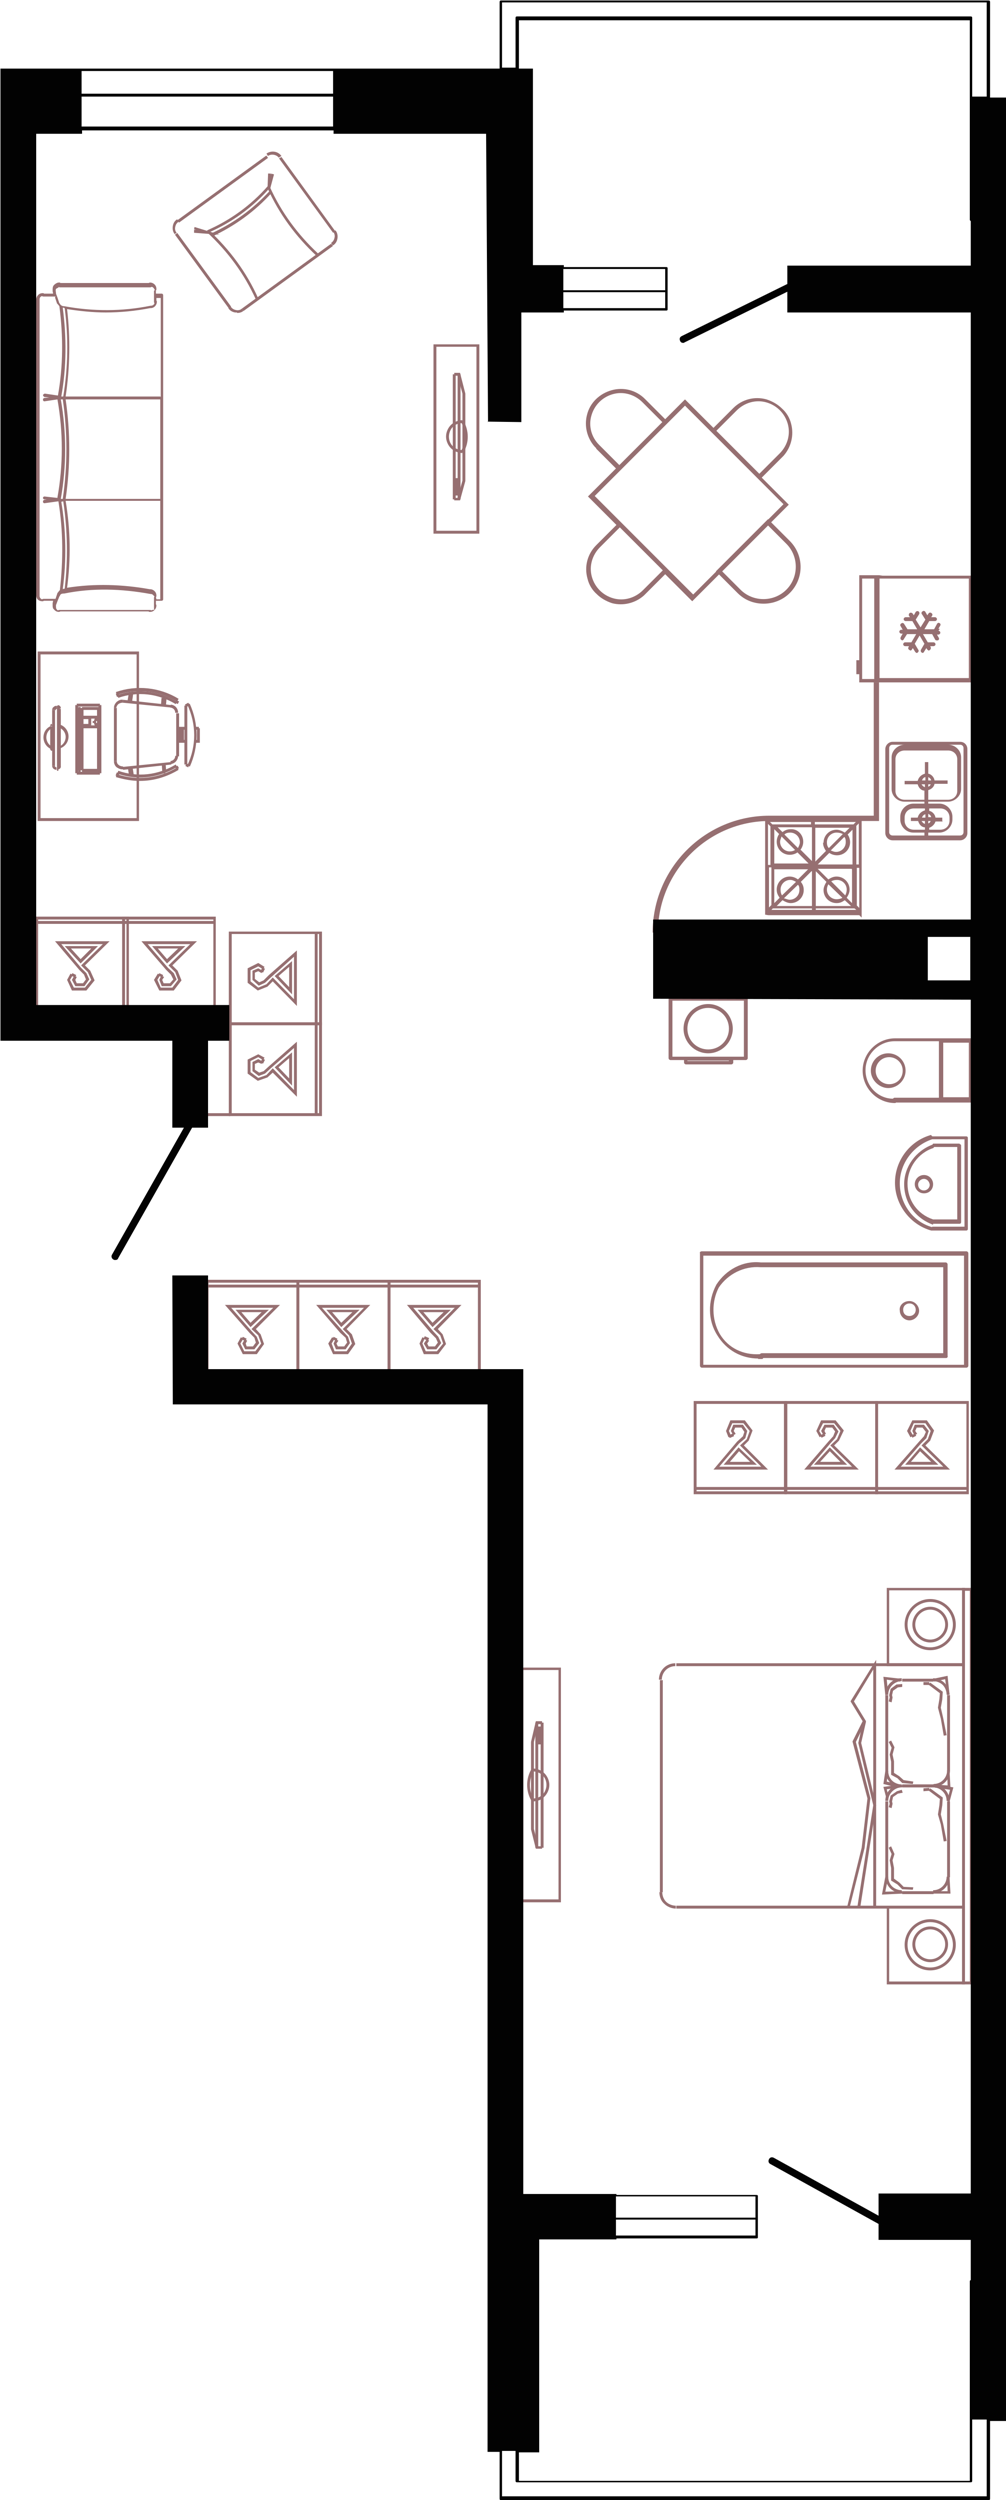 <?xml version="1.0" encoding="UTF-8"?>
<!DOCTYPE svg PUBLIC "-//W3C//DTD SVG 1.1//EN" "http://www.w3.org/Graphics/SVG/1.1/DTD/svg11.dtd">
<!-- Creator: CorelDRAW 2020 (64-Bit) -->
<svg xmlns="http://www.w3.org/2000/svg" xml:space="preserve" width="51.124mm" height="127.002mm" version="1.1" style="shape-rendering:geometricPrecision; text-rendering:geometricPrecision; image-rendering:optimizeQuality; fill-rule:evenodd; clip-rule:evenodd"
viewBox="0 0 20.84 51.77"
 xmlns:xlink="http://www.w3.org/1999/xlink"
 xmlns:xodm="http://www.corel.com/coreldraw/odm/2003">
 <defs>
  <style type="text/css">
   <![CDATA[
    .fil1 {fill:#020202;fill-rule:nonzero}
    .fil0 {fill:#966F71;fill-rule:nonzero}
   ]]>
  </style>
 </defs>
 <g id="Слой_x0020_1">
  <g id="_1579014592">
   <path class="fil0" d="M11.62 39.39l-0.84 0 0 -4.86 0.84 0 0 4.86zm-0.78 -0.06l0.73 0 0 -4.75 -0.73 0 0 4.75z"/>
   <rect class="fil0" x="11.09" y="35.67" width="0.06" height="2.59"/>
   <rect class="fil0" x="11.13" y="36.01" width="0.08" height="0.11"/>
   <rect class="fil0" x="11.13" y="35.88" width="0.08" height="0.16"/>
   <rect class="fil0" x="11.13" y="35.75" width="0.08" height="0.16"/>
   <path class="fil0" d="M11.01 37.29c-0.12,-0.2 -0.12,-0.46 0,-0.66l0.05 0.03c-0.11,0.19 -0.11,0.42 0,0.6l-0.05 0.03z"/>
   <path class="fil0" d="M11.04 37.3l0 -0.06c0.08,0 0.15,-0.03 0.2,-0.08 0.05,-0.05 0.08,-0.13 0.08,-0.2 0,-0.08 -0.03,-0.15 -0.08,-0.2 -0.05,-0.05 -0.13,-0.08 -0.2,-0.08l0 0 0 -0.06 0 0c0.09,0 0.18,0.04 0.24,0.1 0.06,0.06 0.1,0.15 0.1,0.24 0,0.09 -0.04,0.18 -0.1,0.24 -0.06,0.07 -0.15,0.1 -0.24,0.1l0 -0z"/>
   <rect class="fil0" x="11.2" y="35.67" width="0.06" height="2.59"/>
   <polygon class="fil0" points="11.23,38.28 11.1,38.28 11,37.88 11,36.07 11.1,35.64 11.23,35.64 11.23,35.7 11.15,35.7 11.06,36.07 11.06,37.87 11.15,38.23 11.23,38.23 "/>
   <path class="fil0" d="M6.2 28.43l-1.94 0 0 -1.93 1.94 0 0 1.93zm-1.88 -0.06l1.83 0 0 -1.81 -1.83 0 0 1.81z"/>
   <polygon class="fil0" points="5.32,28.04 5.03,28.04 4.92,27.82 4.99,27.69 5.04,27.72 4.98,27.82 5.06,27.98 5.29,27.98 5.41,27.82 5.35,27.65 5.21,27.52 5.66,27.08 4.79,27.08 5.21,27.56 5.32,27.68 5.37,27.81 5.27,27.94 5.08,27.94 5.02,27.82 5.07,27.73 5.12,27.76 5.09,27.82 5.11,27.88 5.24,27.88 5.3,27.8 5.27,27.7 5.17,27.6 4.66,27.02 5.8,27.02 5.3,27.52 5.4,27.63 5.47,27.83 "/>
   <path class="fil0" d="M5.19 27.48l-0.31 -0.36 0.69 0 -0.38 0.36 0 0zm-0.19 -0.31l0.19 0.22 0.23 -0.22 -0.42 0z"/>
   <polygon class="fil0" points="5.08,27.77 5,27.73 5.03,27.68 5.11,27.72 "/>
   <rect class="fil0" x="4.29" y="26.6" width="1.88" height="0.06"/>
   <path class="fil0" d="M9.96 28.43l-1.93 0 0 -1.93 1.93 0 0 1.93zm-1.87 -0.06l1.81 0 0 -1.81 -1.81 0 0 1.81z"/>
   <polygon class="fil0" points="9.08,28.04 8.78,28.04 8.69,27.82 8.75,27.69 8.8,27.71 8.75,27.82 8.82,27.98 9.05,27.98 9.18,27.82 9.12,27.65 8.98,27.52 9.42,27.08 8.56,27.08 8.97,27.56 9.08,27.68 9.14,27.81 9.04,27.94 8.85,27.94 8.78,27.82 8.84,27.73 8.89,27.76 8.85,27.82 8.88,27.88 9.01,27.88 9.07,27.8 9.03,27.71 8.92,27.6 8.43,27.02 9.56,27.02 9.07,27.52 9.17,27.63 9.24,27.83 "/>
   <path class="fil0" d="M8.96 27.48l-0.31 -0.36 0.69 0 -0.38 0.36 0 0zm-0.19 -0.31l0.19 0.22 0.23 -0.22 -0.42 0z"/>
   <rect class="fil0" transform="matrix(0.394 -0.919 0.919 0.394 8.775 27.723)" width="0.06" height="0.1"/>
   <rect class="fil0" x="8.06" y="26.6" width="1.87" height="0.06"/>
   <path class="fil0" d="M8.08 28.43l-1.94 0 0 -1.93 1.94 0 0 1.93zm-1.88 -0.06l1.83 0 0 -1.81 -1.83 0 0 1.81z"/>
   <polygon class="fil0" points="7.21,28.04 6.9,28.04 6.8,27.82 6.88,27.69 6.93,27.72 6.87,27.82 6.93,27.98 7.18,27.98 7.29,27.82 7.23,27.65 7.1,27.52 7.54,27.08 6.67,27.08 7.1,27.56 7.21,27.68 7.25,27.81 7.16,27.94 6.96,27.94 6.91,27.82 6.95,27.73 7.01,27.76 6.97,27.82 7,27.88 7.13,27.88 7.19,27.8 7.16,27.7 7.05,27.6 6.55,27.02 7.67,27.02 7.18,27.52 7.29,27.63 7.36,27.83 "/>
   <path class="fil0" d="M7.07 27.48l-0.31 -0.36 0.69 0 -0.38 0.36 0 0zm-0.19 -0.31l0.19 0.22 0.23 -0.22 -0.42 0z"/>
   <polygon class="fil0" points="6.97,27.77 6.89,27.73 6.91,27.68 6.99,27.72 "/>
   <rect class="fil0" x="6.17" y="26.6" width="1.88" height="0.06"/>
   <path class="fil0" d="M4.47 20.91l-1.94 0 0 -1.93 1.94 0c0,0 0,1.93 0,1.93zm-1.88 -0.06l1.83 0 0 -1.81 -1.83 0 0 1.81z"/>
   <polygon class="fil0" points="3.6,20.51 3.3,20.51 3.19,20.29 3.27,20.16 3.32,20.19 3.26,20.29 3.33,20.45 3.57,20.45 3.69,20.29 3.63,20.13 3.49,19.99 3.94,19.55 3.06,19.55 3.48,20.04 3.6,20.15 3.66,20.28 3.54,20.42 3.35,20.42 3.3,20.29 3.34,20.2 3.4,20.23 3.36,20.29 3.39,20.36 3.52,20.36 3.59,20.28 3.54,20.18 3.44,20.08 2.93,19.49 4.08,19.49 3.57,19.99 3.68,20.1 3.76,20.3 "/>
   <path class="fil0" d="M3.46 19.95l-0.31 -0.36 0.69 0 -0.38 0.36 0 0zm-0.19 -0.31l0.19 0.22 0.23 -0.22 -0.42 0z"/>
   <polygon class="fil0" points="3.36,20.24 3.28,20.2 3.3,20.15 3.38,20.19 "/>
   <rect class="fil0" x="2.56" y="19.07" width="1.88" height="0.06"/>
   <path class="fil0" d="M2.67 20.91l-1.94 0 0 -1.93 1.94 0 0 1.93zm-1.88 -0.06l1.83 0 0 -1.81 -1.83 0 0 1.81z"/>
   <polygon class="fil0" points="1.79,20.51 1.49,20.51 1.39,20.29 1.46,20.16 1.51,20.19 1.45,20.29 1.53,20.45 1.76,20.45 1.89,20.29 1.82,20.13 1.68,19.99 2.13,19.55 1.27,19.55 1.68,20.04 1.79,20.15 1.85,20.28 1.75,20.42 1.56,20.42 1.49,20.29 1.54,20.2 1.59,20.23 1.56,20.29 1.59,20.36 1.72,20.36 1.78,20.28 1.74,20.18 1.64,20.08 1.14,19.49 2.27,19.49 1.76,19.99 1.87,20.1 1.96,20.3 "/>
   <path class="fil0" d="M1.67 19.95l-0.33 -0.36 0.69 0 -0.36 0.36 0 0zm-0.2 -0.31l0.2 0.22 0.22 -0.22 -0.42 0z"/>
   <polygon class="fil0" points="1.55,20.24 1.47,20.2 1.5,20.15 1.58,20.19 "/>
   <rect class="fil0" x="0.75" y="19.07" width="1.88" height="0.06"/>
   <path class="fil0" d="M9.93 11.05l-0.95 0 0 -3.92 0.95 0 0 3.92zm-0.89 -0.06l0.83 0 0 -3.81 -0.83 0 0 3.81z"/>
   <rect class="fil0" x="9.48" y="7.75" width="0.06" height="2.59"/>
   <rect class="fil0" x="9.42" y="9.9" width="0.08" height="0.11"/>
   <rect class="fil0" x="9.42" y="9.97" width="0.08" height="0.16"/>
   <rect class="fil0" x="9.42" y="10.11" width="0.08" height="0.15"/>
   <path class="fil0" d="M9.6 9.37l-0.05 -0.03c0.11,-0.19 0.11,-0.42 0,-0.6l0.05 -0.03c0.12,0.21 0.12,0.46 0,0.66l0 -0z"/>
   <path class="fil0" d="M9.58 9.38c-0.09,0 -0.18,-0.04 -0.24,-0.1 -0.06,-0.06 -0.1,-0.15 -0.1,-0.24 0,-0.09 0.04,-0.18 0.1,-0.24 0.06,-0.06 0.15,-0.1 0.24,-0.1l0 0.06c-0.08,0 -0.15,0.03 -0.2,0.08 -0.05,0.05 -0.08,0.13 -0.08,0.2 0,0.08 0.03,0.15 0.08,0.2 0.05,0.05 0.13,0.08 0.2,0.08l0 0 0 0.06 0 0 0 0z"/>
   <rect class="fil0" x="9.38" y="7.75" width="0.06" height="2.59"/>
   <polygon class="fil0" points="9.53,10.36 9.41,10.36 9.41,10.31 9.48,10.31 9.58,9.95 9.58,8.15 9.48,7.78 9.41,7.78 9.41,7.72 9.53,7.72 9.64,8.15 9.64,9.96 "/>
   <rect class="fil0" x="1.59" y="14.57" width="0.48" height="0.06"/>
   <rect class="fil0" x="1.7" y="14.64" width="0.35" height="0.06"/>
   <rect class="fil0" x="1.59" y="15.98" width="0.48" height="0.06"/>
   <rect class="fil0" x="1.7" y="15.92" width="0.35" height="0.06"/>
   <rect class="fil0" x="1.95" y="14.94" width="0.04" height="0.06"/>
   <rect class="fil0" x="1.95" y="14.9" width="0.04" height="0.06"/>
   <rect class="fil0" x="1.7" y="15.02" width="0.35" height="0.06"/>
   <rect class="fil0" x="1.7" y="14.82" width="0.35" height="0.06"/>
   <rect class="fil0" x="2.01" y="15.05" width="0.06" height="0.9"/>
   <polygon class="fil0" points="2.07,15.05 1.96,15.05 1.96,14.97 2.01,14.97 2.01,14.93 1.96,14.93 1.96,14.84 2.07,14.84 "/>
   <rect class="fil0" x="2.04" y="14.6" width="0.06" height="1.41"/>
   <rect class="fil0" x="2.01" y="14.66" width="0.06" height="0.19"/>
   <path class="fil0" d="M1.09 15.03l-0.05 0c0,-0.02 0.01,-0.04 0.03,-0.04l0.02 0.04z"/>
   <path class="fil0" d="M1.07 15.55c-0.02,-0.01 -0.03,-0.03 -0.03,-0.04l0.05 0 -0.02 0.04z"/>
   <path class="fil0" d="M1.1 15.55c-0.01,-0 -0.02,-0.01 -0.03,-0.01l0.02 -0.05c0.01,0 0.02,0.01 0.03,0.01l-0.02 0.05 0 0z"/>
   <path class="fil0" d="M1.1 15.05l-0.02 -0.05c0.01,-0.01 0.02,-0.01 0.03,-0.01l0.02 0.06c-0.01,0 -0.02,0 -0.03,0.01z"/>
   <path class="fil0" d="M1.23 15.52l-0.02 -0.06c0.09,-0.02 0.15,-0.11 0.15,-0.2 0,-0.09 -0.06,-0.17 -0.15,-0.2l0.02 -0.06c0.11,0.03 0.19,0.13 0.19,0.25 -0,0.12 -0.08,0.22 -0.19,0.25l0 -0z"/>
   <rect class="fil0" x="1.04" y="15.04" width="0.06" height="0.48"/>
   <rect class="fil0" x="1.18" y="14.66" width="0.06" height="1.25"/>
   <path class="fil0" d="M1.14 14.7l-0.06 0c0,-0.02 0.01,-0.05 0.03,-0.06 0.02,-0.02 0.04,-0.03 0.07,-0.02l-0 0.06c-0.01,-0 -0.02,0 -0.02,0.01 -0.01,0.01 -0.01,0.01 -0.01,0.02l-0 0z"/>
   <path class="fil0" d="M1.17 15.94c-0.02,0 -0.05,-0.01 -0.06,-0.02 -0.02,-0.02 -0.03,-0.04 -0.03,-0.06l0.06 0c0,0.01 0,0.02 0.01,0.02 0.01,0.01 0.02,0.01 0.02,0.01l0 0.06c-0,0 -0,0 -0,0l0 0z"/>
   <path class="fil0" d="M1.06 15.51c-0.1,-0.04 -0.16,-0.14 -0.16,-0.24 0,-0.11 0.06,-0.2 0.16,-0.24l0.02 0.05c-0.08,0.03 -0.12,0.11 -0.12,0.19 0,0.08 0.05,0.16 0.12,0.19l-0.02 0.05z"/>
   <path class="fil0" d="M1.26 14.67l-0.06 0c0,-0 -0,-0 -0,-0.01l0 -0.06c0.03,0 0.06,0.03 0.06,0.06l-0 -0z"/>
   <rect class="fil0" x="1.62" y="14.64" width="0.05" height="0.06"/>
   <rect class="fil0" x="1.18" y="14.61" width="0.03" height="0.06"/>
   <rect class="fil0" x="1.67" y="15.05" width="0.06" height="0.9"/>
   <path class="fil0" d="M1.2 15.94l-0 -0.06c0,0 0,-0 0,-0.01l0.06 0c0,0.04 -0.03,0.06 -0.06,0.06l0 -0z"/>
   <rect class="fil0" x="1.62" y="15.92" width="0.05" height="0.06"/>
   <rect class="fil0" x="1.18" y="15.9" width="0.03" height="0.06"/>
   <rect class="fil0" x="1.92" y="14.93" width="0.06" height="0.04"/>
   <rect class="fil0" x="1.83" y="14.86" width="0.06" height="0.16"/>
   <polygon class="fil0" points="1.86,15.05 1.67,15.05 1.67,14.84 1.86,14.84 1.86,14.89 1.73,14.89 1.73,14.99 1.86,14.99 "/>
   <rect class="fil0" x="1.08" y="14.7" width="0.06" height="1.16"/>
   <rect class="fil0" x="1.2" y="14.68" width="0.06" height="1.21"/>
   <rect class="fil0" x="1.59" y="14.66" width="0.06" height="1.29"/>
   <rect class="fil0" x="1.64" y="14.66" width="0.06" height="1.29"/>
   <rect class="fil0" x="1.56" y="14.6" width="0.06" height="1.41"/>
   <rect class="fil0" x="1.67" y="14.66" width="0.06" height="0.19"/>
   <path class="fil0" d="M2.88 17l-2.1 0 0 -3.51 2.1 0 0 3.51 0 0zm-2.04 -0.06l1.99 0 0 -3.39 -1.99 0 0 3.39z"/>
   <path class="fil0" d="M3.93 15.87l-0.05 -0.02c0.19,-0.4 0.19,-0.85 0,-1.26l0.05 -0.02c0.19,0.42 0.19,0.89 0,1.31l0 -0z"/>
   <rect class="fil0" x="3.82" y="14.61" width="0.06" height="1.22"/>
   <rect class="fil0" x="2.36" y="14.66" width="0.06" height="1.1"/>
   <rect class="fil0" x="3.65" y="14.77" width="0.06" height="0.89"/>
   <polygon class="fil0" points="3.86,14.64 3.83,14.59 3.9,14.55 3.93,14.6 "/>
   <rect class="fil0" transform="matrix(0.082 -0.997 0.997 0.082 3.378 14.608)" width="0.16" height="0.06"/>
   <rect class="fil0" transform="matrix(0.447 -0.894 0.894 0.447 3.63 14.551)" width="0.06" height="0.06"/>
   <path class="fil0" d="M3.69 14.76l-0.06 0c0,-0.06 -0.04,-0.1 -0.1,-0.11l0.01 -0.06c0.09,0.01 0.15,0.08 0.15,0.17l0 0z"/>
   <rect class="fil0" transform="matrix(0.077 -0.997 0.997 0.077 3.333 14.618)" width="0.17" height="0.06"/>
   <path class="fil0" d="M2.42 14.66l-0.06 0c0,-0.05 0.02,-0.09 0.06,-0.13 0.04,-0.03 0.08,-0.05 0.13,-0.04l-0.01 0.06c-0.03,-0 -0.06,0.01 -0.09,0.03 -0.02,0.02 -0.04,0.05 -0.04,0.08l0 -0z"/>
   <polygon class="fil0" points="3.54,14.65 2.54,14.55 2.55,14.49 3.55,14.6 "/>
   <rect class="fil0" transform="matrix(0.142 -0.99 0.99 0.142 2.675 14.535)" width="0.19" height="0.06"/>
   <rect class="fil0" transform="matrix(0.164 -0.986 0.986 0.164 2.64 14.524)" width="0.16" height="0.06"/>
   <rect class="fil0" transform="matrix(0.928 -0.372 0.372 0.928 2.398 14.367)" width="0.06" height="0.07"/>
   <path class="fil0" d="M3.64 14.58c-0.36,-0.22 -0.79,-0.27 -1.19,-0.13l-0.02 -0.06c0.41,-0.14 0.87,-0.09 1.24,0.14l-0.03 0.05 0 0z"/>
   <path class="fil0" d="M3.67 14.53c-0.38,-0.23 -0.83,-0.28 -1.25,-0.14l-0.02 -0.06c0.43,-0.15 0.91,-0.1 1.3,0.14l-0.03 0.05z"/>
   <rect class="fil0" x="4.05" y="15.05" width="0.07" height="0.06"/>
   <polygon class="fil0" points="4.14,15.38 4.05,15.38 4.05,15.32 4.08,15.32 4.08,15.08 4.14,15.08 "/>
   <rect class="fil0" x="3.75" y="15.08" width="0.06" height="0.28"/>
   <polygon class="fil0" points="3.9,15.89 3.84,15.86 3.86,15.81 3.92,15.83 "/>
   <rect class="fil0" x="3.69" y="15.08" width="0.06" height="0.28"/>
   <rect class="fil0" x="3.71" y="15.08" width="0.06" height="0.28"/>
   <rect class="fil0" transform="matrix(0.996 -0.083 0.083 0.996 3.371 15.821)" width="0.06" height="0.16"/>
   <rect class="fil0" transform="matrix(0.894 -0.448 0.448 0.894 3.627 15.881)" width="0.06" height="0.06"/>
   <path class="fil0" d="M3.54 15.82l-0.01 -0.06c0.06,-0.01 0.1,-0.05 0.1,-0.11l0.06 0c-0,0.08 -0.06,0.16 -0.15,0.17z"/>
   <rect class="fil0" transform="matrix(0.997 -0.071 0.071 0.997 3.351 15.828)" width="0.06" height="0.19"/>
   <rect class="fil0" transform="matrix(0.988 -0.152 0.152 0.988 2.689 15.907)" width="0.06" height="0.17"/>
   <path class="fil0" d="M2.53 15.93c-0.04,0 -0.08,-0.02 -0.11,-0.04 -0.04,-0.03 -0.06,-0.08 -0.06,-0.13l0.06 0c0,0.03 0.01,0.06 0.04,0.08 0.02,0.02 0.06,0.03 0.09,0.03l0.01 0.06c-0.01,-0 -0.01,-0 -0.02,-0l-0 -0z"/>
   <rect class="fil0" transform="matrix(0.372 -0.928 0.928 0.372 2.394 16.058)" width="0.07" height="0.06"/>
   <rect class="fil0" transform="matrix(0.988 -0.152 0.152 0.988 2.65 15.907)" width="0.06" height="0.17"/>
   <polygon class="fil0" points="2.55,15.94 2.54,15.88 3.54,15.78 3.55,15.83 "/>
   <path class="fil0" d="M2.9 16.17c-0.17,0 -0.33,-0.03 -0.5,-0.08l0.02 -0.06c0.42,0.14 0.87,0.09 1.25,-0.14l0.03 0.05c-0.25,0.15 -0.52,0.23 -0.8,0.23z"/>
   <path class="fil0" d="M2.9 16.1c-0.16,0 -0.32,-0.03 -0.47,-0.08l0.02 -0.06c0.4,0.14 0.83,0.09 1.19,-0.13l0.03 0.05c-0.23,0.14 -0.5,0.22 -0.77,0.22z"/>
   <rect class="fil0" x="3.68" y="15.05" width="0.17" height="0.06"/>
   <rect class="fil0" x="3.68" y="15.32" width="0.17" height="0.06"/>
   <path class="fil0" d="M16.3 30.94l-1.93 0 0 -1.93 1.93 0 0 1.93zm-1.87 -0.06l1.81 0 0 -1.81 -1.81 0 0 1.81z"/>
   <polygon class="fil0" points="15.91,30.43 14.78,30.43 15.27,29.85 15.39,29.74 15.42,29.65 15.36,29.56 15.23,29.56 15.2,29.63 15.24,29.69 15.19,29.72 15.14,29.63 15.19,29.5 15.39,29.5 15.48,29.63 15.44,29.78 15.31,29.89 14.9,30.37 15.77,30.37 15.33,29.93 15.47,29.8 15.53,29.63 15.4,29.47 15.17,29.47 15.1,29.63 15.15,29.74 15.09,29.76 15.04,29.63 15.13,29.41 15.43,29.41 15.59,29.62 15.51,29.83 15.41,29.93 "/>
   <path class="fil0" d="M15.68 30.33l-0.69 0 0.31 -0.36 0.38 0.36 -0 0zm-0.56 -0.06l0.42 0 -0.23 -0.22 -0.19 0.22z"/>
   <rect class="fil0" transform="matrix(0.919 -0.393 0.393 0.919 15.092 29.721)" width="0.1" height="0.06"/>
   <rect class="fil0" x="14.4" y="30.79" width="1.87" height="0.06"/>
   <path class="fil0" d="M18.19 30.94l-1.94 0 0 -1.93 1.94 0 0 1.93zm-1.88 -0.06l1.83 0 0 -1.81 -1.83 0 0 1.81z"/>
   <polygon class="fil0" points="17.79,30.43 16.66,30.43 17.16,29.85 17.26,29.74 17.3,29.64 17.24,29.56 17.11,29.56 17.08,29.63 17.11,29.69 17.06,29.72 17.01,29.63 17.08,29.5 17.27,29.5 17.37,29.64 17.3,29.78 17.2,29.89 16.79,30.37 17.65,30.37 17.2,29.93 17.34,29.8 17.41,29.63 17.28,29.47 17.05,29.47 16.97,29.63 17.03,29.73 16.98,29.76 16.91,29.63 17.01,29.41 17.31,29.41 17.48,29.62 17.38,29.83 17.28,29.93 "/>
   <path class="fil0" d="M17.55 30.33l-0.69 0 0.33 -0.36 0.36 0.36 -0 0zm-0.56 -0.06l0.42 0 -0.22 -0.22 -0.2 0.22z"/>
   <polygon class="fil0" points="17.02,29.77 16.99,29.72 17.07,29.68 17.1,29.73 "/>
   <rect class="fil0" x="16.27" y="30.79" width="1.88" height="0.06"/>
   <path class="fil0" d="M20.07 30.94l-1.94 0 0 -1.93 1.94 0 0 1.93zm-1.88 -0.06l1.83 0 0 -1.81 -1.83 0 0 1.81z"/>
   <polygon class="fil0" points="19.68,30.43 18.53,30.43 19.04,29.85 19.14,29.74 19.18,29.65 19.11,29.56 18.99,29.56 18.96,29.63 19,29.69 18.94,29.72 18.9,29.63 18.95,29.5 19.14,29.5 19.24,29.63 19.19,29.78 19.08,29.89 18.66,30.37 19.54,30.37 19.09,29.93 19.22,29.8 19.28,29.63 19.17,29.47 18.93,29.47 18.86,29.63 18.92,29.73 18.86,29.76 18.79,29.63 18.9,29.41 19.2,29.41 19.35,29.62 19.27,29.83 19.17,29.93 "/>
   <path class="fil0" d="M19.44 30.33l-0.69 0 0.31 -0.36 0.38 0.36 -0 0zm-0.57 -0.06l0.42 0 -0.23 -0.22 -0.19 0.22z"/>
   <polygon class="fil0" points="18.9,29.77 18.88,29.72 18.96,29.68 18.98,29.73 "/>
   <rect class="fil0" x="18.16" y="30.79" width="1.88" height="0.06"/>
   <rect class="fil0" x="14.01" y="34.44" width="5.96" height="0.06"/>
   <path class="fil0" d="M13.71 34.78l-0.06 0c0,-0.19 0.15,-0.34 0.34,-0.34l0 0.06c-0.16,0 -0.28,0.13 -0.28,0.28z"/>
   <rect class="fil0" x="13.67" y="34.79" width="0.06" height="4.39"/>
   <path class="fil0" d="M14 39.52c-0.09,0 -0.18,-0.04 -0.24,-0.1 -0.07,-0.06 -0.1,-0.15 -0.1,-0.24l0.06 0c0,0.08 0.03,0.15 0.08,0.2 0.05,0.05 0.13,0.08 0.2,0.08l0 0 -0 0.06 0 0 0 0z"/>
   <rect class="fil0" x="14.01" y="39.46" width="5.96" height="0.06"/>
   <path class="fil0" d="M20.15 41.09l-0.22 0 0 -8.21 0.22 0 0 8.21zm-0.16 -0.06l0.1 0 0 -8.09 -0.1 0 0 8.09z"/>
   <path class="fil0" d="M19.99 41.09l-1.62 0 0 -1.62 1.62 0 0 1.62zm-1.57 -0.06l1.51 0 0 -1.51 -1.51 0 0 1.51z"/>
   <path class="fil0" d="M19.99 34.5l-1.62 0 0 -1.62 1.62 0 0 1.62zm-1.57 -0.06l1.51 0 0 -1.51 -1.51 0 0 1.51z"/>
   <path class="fil0" d="M19.27 34.17c-0.29,0 -0.53,-0.24 -0.53,-0.53 0,-0.29 0.24,-0.53 0.53,-0.53 0.29,0 0.53,0.24 0.53,0.53 0,0.29 -0.24,0.53 -0.53,0.53zm0 -1c-0.26,0 -0.47,0.21 -0.47,0.47 0,0.26 0.21,0.47 0.47,0.47 0.26,0 0.47,-0.21 0.47,-0.47 0,-0.26 -0.21,-0.47 -0.47,-0.47z"/>
   <path class="fil0" d="M19.27 34.01c-0.2,0 -0.37,-0.17 -0.37,-0.37 0,-0.2 0.17,-0.37 0.37,-0.37 0.2,0 0.37,0.17 0.37,0.37 -0,0.2 -0.17,0.37 -0.37,0.37zm0 -0.68c-0.17,0 -0.31,0.14 -0.31,0.31 0,0.17 0.14,0.31 0.31,0.31 0.17,0 0.31,-0.14 0.31,-0.31 0,-0.17 -0.14,-0.31 -0.31,-0.31z"/>
   <path class="fil0" d="M19.27 40.8c-0.29,0 -0.53,-0.24 -0.53,-0.53 0,-0.29 0.24,-0.53 0.53,-0.53 0.29,0 0.53,0.24 0.53,0.53 0,0.29 -0.24,0.53 -0.53,0.53zm0 -1c-0.26,0 -0.47,0.21 -0.47,0.47 0,0.26 0.21,0.47 0.47,0.47 0.26,0 0.47,-0.21 0.47,-0.47 0,-0.26 -0.21,-0.47 -0.47,-0.47z"/>
   <path class="fil0" d="M19.27 40.63c-0.2,0 -0.37,-0.17 -0.37,-0.37 0,-0.2 0.17,-0.37 0.37,-0.37 0.2,0 0.37,0.17 0.37,0.37 -0,0.2 -0.17,0.37 -0.37,0.37zm0 -0.68c-0.17,0 -0.31,0.14 -0.31,0.31 0,0.17 0.14,0.31 0.31,0.31 0.17,0 0.31,-0.14 0.31,-0.31 0,-0.17 -0.14,-0.31 -0.31,-0.31z"/>
   <rect class="fil0" x="18.69" y="39.16" width="0.65" height="0.06"/>
   <path class="fil0" d="M18.68 39.2c-0.09,0 -0.18,-0.04 -0.24,-0.1 -0.06,-0.06 -0.1,-0.15 -0.1,-0.24l0.06 0c0,0.08 0.03,0.15 0.08,0.2 0.05,0.05 0.13,0.08 0.2,0.08l0 0 -0 0.06c0,0 0,0 0,0l0 0z"/>
   <rect class="fil0" x="18.34" y="37.3" width="0.06" height="1.57"/>
   <path class="fil0" d="M18.4 37.29l-0.06 0c0,-0.19 0.15,-0.34 0.34,-0.34l0 0.06c-0.15,-0 -0.28,0.13 -0.28,0.28z"/>
   <rect class="fil0" x="18.69" y="36.95" width="0.65" height="0.06"/>
   <path class="fil0" d="M19.67 37.29l-0.06 0c0,-0.16 -0.13,-0.28 -0.28,-0.28l0 -0.06c0.19,0 0.34,0.15 0.34,0.34z"/>
   <rect class="fil0" x="19.62" y="37.3" width="0.06" height="1.57"/>
   <path class="fil0" d="M19.33 39.2l0 -0.06c0.16,0 0.28,-0.13 0.28,-0.28l0.06 0c0,0.19 -0.15,0.34 -0.34,0.34z"/>
   <rect class="fil0" x="18.34" y="35.1" width="0.06" height="1.58"/>
   <path class="fil0" d="M18.4 35.09l-0.06 0c0,-0.19 0.15,-0.34 0.34,-0.34l0 0.06c-0.15,0 -0.28,0.13 -0.28,0.28z"/>
   <rect class="fil0" x="18.69" y="34.76" width="0.65" height="0.06"/>
   <path class="fil0" d="M19.67 35.09l-0.06 0c0,-0.07 -0.03,-0.15 -0.08,-0.2 -0.05,-0.05 -0.13,-0.08 -0.2,-0.08l0 0 0 -0.06 0 0c0.09,0 0.18,0.04 0.24,0.1 0.06,0.07 0.1,0.15 0.1,0.24l-0 -0z"/>
   <rect class="fil0" x="19.62" y="35.1" width="0.06" height="1.57"/>
   <path class="fil0" d="M19.34 37l0 -0.06c0.16,0 0.28,-0.13 0.28,-0.28l0.06 0c-0,0.19 -0.15,0.34 -0.34,0.34z"/>
   <rect class="fil0" x="18.69" y="36.95" width="0.65" height="0.06"/>
   <path class="fil0" d="M18.68 37.01c-0.09,0 -0.18,-0.04 -0.24,-0.1 -0.06,-0.06 -0.1,-0.15 -0.1,-0.24l0.06 0c0,0.08 0.03,0.15 0.08,0.2 0.05,0.05 0.13,0.08 0.2,0.08l0 0 -0 0.06c0,0 0,0 0,0l0 0z"/>
   <polygon class="fil0" points="19.55,35.94 19.49,35.59 19.43,35.36 19.46,35.18 19.47,35.06 19.23,34.88 19.27,34.84 19.53,35.03 19.52,35.19 19.49,35.36 19.54,35.58 19.61,35.93 "/>
   <polygon class="fil0" points="18.91,36.94 18.69,36.92 18.59,36.82 18.46,36.75 18.46,36.48 18.43,36.33 18.47,36.19 18.41,36.07 18.46,36.04 18.53,36.18 18.49,36.33 18.52,36.47 18.52,36.71 18.63,36.78 18.72,36.86 18.92,36.89 "/>
   <rect class="fil0" x="19.13" y="34.83" width="0.12" height="0.06"/>
   <polygon class="fil0" points="18.47,35.25 18.41,35.23 18.43,35.15 18.42,35.1 18.45,34.97 18.57,34.88 18.69,34.87 18.69,34.93 18.6,34.94 18.5,35.01 18.48,35.1 18.49,35.15 "/>
   <polygon class="fil0" points="19.62,35.1 19.58,34.77 19.35,34.82 19.34,34.76 19.63,34.7 19.67,35.09 "/>
   <polygon class="fil0" points="18.34,35.1 18.3,34.72 18.65,34.76 18.65,34.82 18.37,34.78 18.4,35.09 "/>
   <polygon class="fil0" points="19.69,37.03 19.34,37.01 19.34,36.95 19.63,36.97 19.62,36.66 19.67,36.66 "/>
   <polygon class="fil0" points="18.36,37.23 18.3,37 18.46,36.98 18.3,36.94 18.34,36.67 18.4,36.68 18.37,36.89 18.79,36.99 18.37,37.05 18.41,37.21 "/>
   <polygon class="fil0" points="19.67,37.31 19.62,37.29 19.68,37.06 19.34,37.01 19.35,36.95 19.75,37.01 "/>
   <polygon class="fil0" points="18.27,39.23 18.34,38.86 18.4,38.87 18.34,39.17 18.69,39.16 18.69,39.21 "/>
   <polygon class="fil0" points="19.69,39.21 19.34,39.21 19.34,39.16 19.63,39.16 19.62,38.87 19.67,38.87 "/>
   <polygon class="fil0" points="19.55,38.13 19.49,37.78 19.43,37.57 19.46,37.38 19.47,37.25 19.23,37.07 19.27,37.03 19.53,37.22 19.52,37.38 19.49,37.57 19.54,37.77 19.61,38.12 "/>
   <polygon class="fil0" points="18.91,39.13 18.69,39.12 18.59,39.02 18.46,38.94 18.46,38.68 18.43,38.52 18.47,38.39 18.41,38.26 18.46,38.23 18.53,38.39 18.49,38.52 18.52,38.68 18.52,38.9 18.63,38.98 18.72,39.07 18.92,39.08 "/>
   <polygon class="fil0" points="19.13,37.09 19.13,37.03 19.25,37.02 19.25,37.08 "/>
   <polygon class="fil0" points="18.47,37.44 18.41,37.42 18.43,37.35 18.42,37.3 18.45,37.18 18.58,37.09 18.68,37.06 18.7,37.12 18.6,37.14 18.5,37.21 18.48,37.3 18.49,37.35 "/>
   <polygon class="fil0" points="17.6,39.5 17.55,39.48 17.85,38.26 17.97,37.24 17.66,36.06 17.87,35.64 17.62,35.23 17.63,35.21 18.15,34.37 18.15,39.49 18.09,39.49 18.09,34.57 17.69,35.23 17.94,35.64 17.73,36.07 18.03,37.23 18.03,37.24 17.91,38.27 "/>
   <polygon class="fil0" points="17.82,39.5 17.76,39.49 18.09,37.38 17.78,36.09 17.88,35.64 17.94,35.65 17.84,36.09 18.15,37.38 18.15,37.38 "/>
   <rect class="fil0" transform="matrix(0.807 -0.59 0.59 0.807 3.624 4.859)" width="0.06" height="1.89"/>
   <polygon class="fil0" points="6.9,4.82 5.78,3.28 5.83,3.25 6.94,4.78 "/>
   <rect class="fil0" transform="matrix(0.039 -0.999 0.999 0.039 5.542 3.892)" width="0.3" height="0.06"/>
   <polygon class="fil0" points="4.55,4.86 4.02,4.82 4.02,4.76 4.06,4.76 4.02,4.75 4.03,4.7 "/>
   <path class="fil0" d="M4.31 4.82l-0.02 -0.05c0.48,-0.21 0.91,-0.52 1.26,-0.92l0.04 0.04c-0.35,0.4 -0.79,0.72 -1.28,0.93l0 0z"/>
   <path class="fil0" d="M4.38 4.89l-0.02 -0.05c0.47,-0.21 0.88,-0.51 1.23,-0.89l0.04 0.04c-0.35,0.39 -0.77,0.69 -1.24,0.91z"/>
   <rect class="fil0" transform="matrix(0.26 -0.966 0.966 0.26 5.543 3.875)" width="0.29" height="0.06"/>
   <path class="fil0" d="M6.89 5.08l-0.03 -0.05c0.04,-0.03 0.06,-0.06 0.07,-0.11 0.01,-0.04 -0,-0.09 -0.03,-0.12l0.05 -0.03c0.04,0.05 0.05,0.11 0.04,0.17 -0.01,0.06 -0.04,0.11 -0.09,0.14l0 0z"/>
   <path class="fil0" d="M4.91 6.47c-0.01,0 -0.02,-0 -0.04,-0 -0.06,-0.01 -0.11,-0.04 -0.14,-0.09l0.05 -0.03c0.03,0.04 0.06,0.06 0.11,0.07 0.04,0.01 0.09,-0 0.12,-0.03l0.03 0.05c-0.04,0.03 -0.08,0.04 -0.13,0.04l-0 0z"/>
   <rect class="fil0" transform="matrix(0.809 -0.588 0.588 0.809 5.008 6.392)" width="2.29" height="0.06"/>
   <path class="fil0" d="M5.3 6.2c-0.24,-0.53 -0.58,-0.99 -1.01,-1.39l0.04 -0.04c0.43,0.4 0.78,0.87 1.02,1.41l-0.05 0.02 0 0z"/>
   <path class="fil0" d="M6.56 5.3c-0.43,-0.4 -0.78,-0.87 -1.02,-1.41l0.05 -0.02c0.24,0.53 0.58,0.99 1.01,1.39l-0.04 0.04z"/>
   <path class="fil0" d="M5.78 3.27c-0.05,-0.07 -0.16,-0.09 -0.23,-0.04l-0.03 -0.05c0.1,-0.07 0.24,-0.05 0.31,0.05l-0.05 0.03 0 0z"/>
   <path class="fil0" d="M3.62 4.85c-0.04,-0.05 -0.05,-0.11 -0.04,-0.17 0.01,-0.06 0.04,-0.11 0.09,-0.14l0.03 0.05c-0.04,0.03 -0.06,0.06 -0.07,0.11 -0.01,0.04 0,0.09 0.03,0.12l-0.05 0.03 0 -0z"/>
   <rect class="fil0" transform="matrix(0.809 -0.588 0.588 0.809 3.673 4.561)" width="2.28" height="0.06"/>
   <path class="fil0" d="M6.67 21.23l-1.93 0 0 -1.94 1.93 0c0,0 0,1.94 0,1.94zm-1.87 -0.06l1.81 0 0 -1.83 -1.81 0 0 1.83z"/>
   <polygon class="fil0" points="6.15,20.83 5.65,20.32 5.54,20.43 5.34,20.51 5.13,20.35 5.13,20.05 5.35,19.94 5.48,20.02 5.45,20.07 5.35,20.01 5.19,20.09 5.19,20.32 5.35,20.45 5.52,20.38 5.65,20.24 6.09,20.69 6.09,19.81 5.61,20.24 5.49,20.35 5.36,20.41 5.23,20.29 5.23,20.1 5.35,20.05 5.44,20.1 5.42,20.15 5.35,20.11 5.28,20.14 5.28,20.27 5.37,20.34 5.46,20.3 5.57,20.19 6.15,19.68 "/>
   <path class="fil0" d="M6.05 20.59l-0.36 -0.38 0.36 -0.31 0 0.69 0 0zm-0.28 -0.38l0.22 0.23 0 -0.42 -0.22 0.19z"/>
   <rect class="fil0" transform="matrix(0.447 -0.894 0.894 0.447 5.395 20.113)" width="0.09" height="0.06"/>
   <rect class="fil0" x="6.52" y="19.31" width="0.06" height="1.88"/>
   <path class="fil0" d="M6.67 23.11l-1.93 0 0 -1.94 1.93 0c0,0 0,1.94 0,1.94zm-1.87 -0.06l1.81 0 0 -1.83 -1.81 0 0 1.83z"/>
   <polygon class="fil0" points="6.15,22.71 5.65,22.21 5.54,22.31 5.34,22.38 5.13,22.23 5.13,21.94 5.35,21.83 5.48,21.9 5.45,21.95 5.35,21.89 5.19,21.97 5.19,22.2 5.35,22.32 5.52,22.26 5.65,22.12 6.09,22.57 6.09,21.7 5.61,22.12 5.49,22.23 5.36,22.28 5.23,22.18 5.23,21.99 5.35,21.93 5.44,21.98 5.42,22.03 5.35,22 5.28,22.03 5.28,22.15 5.37,22.21 5.46,22.18 5.57,22.08 6.15,21.57 "/>
   <path class="fil0" d="M6.05 22.48l-0.36 -0.38 0.36 -0.31 0 0.69 0 0zm-0.28 -0.38l0.22 0.23 0 -0.42 -0.22 0.19z"/>
   <rect class="fil0" transform="matrix(0.447 -0.894 0.894 0.447 5.395 21.998)" width="0.09" height="0.06"/>
   <rect class="fil0" x="6.52" y="21.2" width="0.06" height="1.88"/>
   <rect class="fil0" x="4.29" y="23.05" width="0.48" height="0.06"/>
   <path class="fil0" d="M18.54 22.84c0.02,0 0.03,-0.02 0.03,-0.01l1.56 0c0.02,0 0.03,-0.02 0.03,-0.03l0 -1.27c0,-0.02 -0.02,-0.03 -0.03,-0.03l-1.59 0c-0.36,0 -0.67,0.3 -0.67,0.67 -0,0.36 0.3,0.67 0.67,0.67l0 0zm1 -0.12l0 -1.13 0.53 0 0 1.13 -0.53 0 0 0zm-1.04 0.03c-0.31,0 -0.57,-0.26 -0.57,-0.59 0,-0.33 0.28,-0.6 0.6,-0.6l0.92 0 0 0 0 1.17 -0.92 0c-0.02,0 -0.03,0.02 -0.03,0.02l0 -0z"/>
   <path class="fil0" d="M18.4 22.53c0.2,0 0.36,-0.17 0.36,-0.36 0,-0.2 -0.16,-0.36 -0.36,-0.36 -0.2,0 -0.36,0.16 -0.36,0.36 -0,0.2 0.18,0.36 0.36,0.36zm0.02 -0.08c-0.15,0 -0.28,-0.12 -0.28,-0.28 0,-0.15 0.12,-0.28 0.28,-0.28 0.15,0 0.28,0.12 0.28,0.28 0,0.16 -0.12,0.28 -0.28,0.28z"/>
   <path class="fil0" d="M20.02 25.91l-5.48 0c-0.03,0 -0.05,0.02 -0.04,0.04l0 2.33c0,0.02 0.02,0.04 0.04,0.04l5.48 0c0.02,0 0.04,-0.02 0.04,-0.04l0 -2.33c-0,-0.02 -0.02,-0.04 -0.04,-0.04zm-0.05 0.09l0 2.26 -5.4 0 0 -2.26 5.4 0z"/>
   <path class="fil0" d="M15.7 28.14c0.04,0 0.06,0 0.1,0 0,-0.02 0.02,-0.02 0.02,-0.02l3.78 0c0.02,0 0.04,-0.02 0.03,-0.05l0 -1.89c0,-0.02 -0.02,-0.04 -0.04,-0.04l-3.81 0 -0.02 0c-0.37,-0.04 -0.72,0.15 -0.92,0.46 -0.18,0.34 -0.18,0.74 0.02,1.05 0.19,0.31 0.5,0.48 0.85,0.48l0 -0zm-0.79 -0.52c-0.17,-0.3 -0.17,-0.67 -0.02,-0.96 0.19,-0.28 0.52,-0.45 0.87,-0.42l0.02 0 3.76 0 0 0 0 1.78 -3.76 0c-0.02,0 -0.04,0.02 -0.04,0.02 -0.34,0.02 -0.65,-0.12 -0.83,-0.42l0 0z"/>
   <path class="fil0" d="M19.28 25.48c0.02,0 0.02,0 0.02,0 0.02,0 0.02,0 0.02,0l0.7 0c0.02,0 0.03,-0.02 0.03,-0.03l0 -1.89c0,-0.02 -0.02,-0.03 -0.03,-0.03l-0.7 0c0,0 -0.02,0 -0.03,-0.03 -0.44,0.12 -0.75,0.53 -0.75,0.99 0,0.46 0.32,0.87 0.75,0.99l0 0zm0.03 -0.07c-0.4,-0.11 -0.67,-0.49 -0.67,-0.91 0,-0.41 0.28,-0.78 0.67,-0.91l0.67 0 0 1.81 -0.67 0 0 0z"/>
   <path class="fil0" d="M19.33 25.34c0.02,0 0.02,0 0.02,0l0.53 0c0.02,0 0.03,-0.02 0.03,-0.03l0 -1.59c0,-0.02 -0.02,-0.03 -0.03,-0.03l0 0 0 -0.01 -0.53 0c-0.02,0 -0.03,0 -0.03,0.02 -0.35,0.13 -0.59,0.46 -0.59,0.82 0,0.39 0.24,0.71 0.6,0.84zm0 -0.09c-0.33,-0.11 -0.53,-0.4 -0.53,-0.74 0,-0.33 0.22,-0.64 0.54,-0.74 0,-0.02 0.02,-0.02 0.02,-0.02l0.47 0 0 1.5 -0.5 0 0 0 0 -0z"/>
   <path class="fil0" d="M19.14 24.71c0.11,0 0.19,-0.08 0.19,-0.19 0,-0.1 -0.08,-0.19 -0.19,-0.19 -0.1,0 -0.19,0.08 -0.19,0.19 0,0.1 0.08,0.19 0.19,0.19zm0 -0.06c-0.07,0 -0.12,-0.05 -0.12,-0.12 0,-0.07 0.06,-0.12 0.12,-0.12 0.06,0 0.11,0.05 0.12,0.12 0,0.07 -0.06,0.12 -0.12,0.12z"/>
   <path class="fil0" d="M15.45 20.63l-1.56 0c-0.02,0 -0.04,0.02 -0.04,0.04l0 1.24c0,0.02 0.02,0.04 0.04,0.04l0.28 0 0 0.05c0,0.02 0.02,0.04 0.04,0.04l0.94 0c0.02,0 0.04,-0.02 0.04,-0.04l0 -0.05 0.26 0c0.02,0 0.04,-0.02 0.04,-0.04l0 -1.24c0,-0.02 -0.02,-0.04 -0.04,-0.04l-0 0zm-0.35 1.34l-0.86 0 0 -0.01 0.86 0 0 0.01zm0.31 -0.09l-1.48 0 0 -1.16 1.48 0 0 1.16z"/>
   <path class="fil0" d="M14.67 21.81c0.28,0 0.51,-0.23 0.51,-0.51 0,-0.28 -0.23,-0.51 -0.51,-0.51 -0.28,0 -0.51,0.23 -0.51,0.51 0,0.28 0.23,0.51 0.51,0.51zm0 -0.94c0.24,0 0.43,0.19 0.43,0.43 0,0.24 -0.19,0.43 -0.43,0.43 -0.24,0 -0.43,-0.19 -0.43,-0.43 0,-0.24 0.19,-0.43 0.43,-0.43z"/>
   <path class="fil0" d="M18.84 27.34c0.1,0 0.2,-0.09 0.2,-0.2 0,-0.1 -0.09,-0.2 -0.2,-0.2 -0.13,0 -0.22,0.1 -0.2,0.2 0,0.1 0.09,0.2 0.2,0.2zm0 -0.09c-0.08,0 -0.13,-0.05 -0.13,-0.13 0,-0.08 0.06,-0.13 0.13,-0.13 0.08,0 0.13,0.06 0.13,0.13 -0,0.08 -0.06,0.13 -0.13,0.13z"/>
   <path class="fil0" d="M3.38 12.45l0 -4.22 0 -2.12c0,-0.01 -0.01,-0.03 -0.03,-0.03l-0.12 0 0 -0.07c0.01,0 0.01,-0.01 0.01,-0.03 0,-0.08 -0.07,-0.13 -0.13,-0.13 -0.01,0 -0.01,0 -0.03,0.01l-1.83 0c0,-0.01 -0.01,-0.01 -0.03,-0.01 -0.04,0 -0.08,0.03 -0.1,0.05 -0.03,0.03 -0.03,0.07 -0.03,0.1 0,0.01 0,0.01 0,0.03l0.01 0.05 -0.19 0c0,-0.01 -0.01,-0.01 -0.03,-0.01 -0.08,0 -0.13,0.07 -0.13,0.13l0 6.11 0 0.01c0,0 0,0 0,0.01 0,0.07 0.05,0.12 0.13,0.12 0.01,0 0.01,0 0.03,-0.01l0.19 0 -0.01 0.05c0,0.01 0,0.01 0,0.03 0,0.04 0,0.08 0.03,0.1 0.03,0.04 0.07,0.05 0.1,0.05 0.01,0 0.01,0 0.03,-0.01l1.83 0c0,0.01 0.01,0.01 0.03,0.01 0.08,0 0.13,-0.07 0.13,-0.13 0,-0.01 0,-0.01 -0.01,-0.03l0 -0.07 0.12 0c0.01,0 0.03,-0.01 0.03,-0.03l0 0zm-2.22 0.08l0.03 -0.08 0.04 -0.1 0.01 -0.01c0.01,-0.04 0.04,-0.05 0.08,-0.05 0,0 0,0 0.01,0 0.59,-0.12 1.19,-0.1 1.79,0.01 0,0 0,0 0.01,0 0.03,0 0.05,0.03 0.07,0.05 0,0 -0.01,0.01 -0.01,0.03l0 0.22c0,0.01 0,0.01 0.01,0.03 -0.02,-0.01 -0.04,0 -0.07,0.01 0,-0.01 -0.01,-0.01 -0.03,-0.01l-1.88 0c-0.01,0 -0.01,0 -0.01,0.01 -0.01,0 -0.03,-0.01 -0.04,-0.03 -0.01,-0.01 -0.01,-0.04 -0.01,-0.07l0 -0.02c0,0 0,0 0,0l0 0zm0.14 -6.16c0,0 0.02,0 0.04,0.01 0.08,0.61 0.07,1.23 -0.03,1.83l-0.04 0c0.11,-0.61 0.11,-1.23 0.03,-1.84l0 -0zm0 3.96l-0.04 0c0.12,-0.68 0.12,-1.37 0,-2.06l0.04 0c0.1,0.68 0.1,1.37 0,2.06zm0.01 0.05c0.09,0.6 0.1,1.21 0.03,1.81 -0.01,0 -0.03,0 -0.04,0.01 0.08,-0.6 0.07,-1.21 -0.03,-1.81l0.04 -0.01zm-0.17 -4.22l0.04 0.12c0,0.01 0.01,0.01 0.01,0.01 0.01,0.01 0.03,0.04 0.04,0.05 0.08,0.61 0.08,1.24 -0.03,1.85l-0.27 -0.04c-0.01,0 -0.03,0.01 -0.04,0.03 0,0.01 0.01,0.03 0.03,0.04l0.1 0.01 -0.1 0.01c-0.01,0 -0.03,0.01 -0.03,0.04 0,0.01 0.01,0.03 0.03,0.03l0.27 -0.04c0.12,0.68 0.12,1.36 0,2.03l0 0.01 -0.27 -0.03c-0.01,0 -0.03,0.01 -0.03,0.03 0,0.01 0.01,0.03 0.03,0.03l0.05 0 -0.05 0.01c-0.01,0 -0.03,0.01 -0.03,0.04 0,0.01 0.01,0.03 0.03,0.03l0.29 -0.04c0.1,0.61 0.1,1.23 0.03,1.84 -0.01,0.01 -0.03,0.03 -0.04,0.05 -0.01,0 -0.01,0.01 -0.01,0.01l-0.04 0.12 -0.25 0c-0.01,0 -0.01,0 -0.03,0.01 -0.03,-0.01 -0.05,-0.04 -0.05,-0.07l0 -0.01c0,0 0,0 0,-0.01l0 -6.12c-0,-0.04 0.02,-0.06 0.05,-0.07 0,0 0.01,0.01 0.03,0.01l0.25 0 0 0 -0 -0zm2.05 -0.13l0 0.22c0,0.01 0,0.01 0.01,0.03 -0.01,0.03 -0.04,0.05 -0.07,0.05l-0.01 0c-0.59,0.12 -1.19,0.12 -1.79,0.01 0,0 0,0 -0.01,0 -0.04,0 -0.07,-0.03 -0.08,-0.05 0,0 0,-0.01 -0.01,-0.01l-0.04 -0.12 -0.03 -0.08 0 -0.01c-0.01,-0.07 -0.01,-0.09 0.02,-0.1 0.01,-0.01 0.03,-0.01 0.04,-0.03l0.01 0.01 1.88 0c0.01,0 0.01,0 0.03,-0.01 0.03,0 0.05,0.03 0.07,0.07 -0.02,-0 -0.02,0.01 -0.02,0.03l-0 -0zm0.13 2.18l-1.96 0c0.09,-0.6 0.1,-1.21 0.03,-1.81 0.26,0.04 0.53,0.07 0.8,0.07 0.3,0 0.61,-0.03 0.92,-0.09 0,0 0,0 0.01,0 0.08,0 0.13,-0.07 0.13,-0.13 0,-0.01 0,-0.01 -0.01,-0.03l0 -0.05c-0,0 0.09,0 0.09,0l0 2.05 0 0zm0 2.12l-1.96 0c0.1,-0.68 0.1,-1.37 0,-2.06l1.96 0 0 2.06zm0 2.08l-0.08 0 -0.01 -0.05c0.01,0 0.01,-0.01 0.01,-0.03 0,-0.08 -0.07,-0.13 -0.13,-0.13 0,0 0,0 -0.01,0 -0.56,-0.1 -1.14,-0.12 -1.71,-0.03 0.08,-0.6 0.07,-1.2 -0.03,-1.8l1.96 0 0 2.04 0 0z"/>
   <path class="fil0" d="M17.74 13.96l0.06 0 0 0.17 0.41 0 0.07 0 1.87 0 0 -2.21 -1.87 0 -0.07 -0.01 -0.41 0 0 1.76 -0.06 0 0 0.28 0 0zm2.33 -1.98l0 2.06 -1.85 0 0 -2.06c0,0 1.85,0 1.85,0zm-2.21 -0l0.25 0 0 2.08 -0.25 0 0 -2.08z"/>
   <path class="fil0" d="M17.85 18.99l0 -2.01 -0.03 0 0 -0.03 -1.9 0 0 0 -0.07 0 0 1.99c0.02,0 0.05,0.01 0.07,0.01l0 -0 1.88 0 0.05 0.05 0 0zm-0.2 -0.99l0 0.7 -0.11 -0.11c0.03,-0.05 0.06,-0.1 0.06,-0.17 0,-0.15 -0.12,-0.27 -0.27,-0.27 -0.06,0 -0.11,0.02 -0.17,0.06l-0.22 -0.22 0.7 -0 0 0 0 0zm-1 0.43c0,-0.07 -0.02,-0.12 -0.06,-0.17l0.22 -0.22 0.01 0 0 0.72 -0.73 0 0.12 -0.12c0.05,0.03 0.11,0.06 0.17,0.06 0.15,-0 0.27,-0.12 0.27,-0.27l-0 0zm-0.12 -0.11c0.03,0.03 0.03,0.07 0.03,0.11 0,0.11 -0.09,0.2 -0.2,0.2 -0.04,0 -0.08,-0.02 -0.12,-0.03l0.28 -0.27 -0 0zm-0.33 0.22c-0.02,-0.03 -0.03,-0.07 -0.03,-0.12 0,-0.11 0.09,-0.2 0.2,-0.2 0.05,0 0.08,0.02 0.12,0.04l-0.28 0.27 0 0zm0.7 0.22l0 -0.72 0.22 0.22c-0.03,0.05 -0.06,0.11 -0.06,0.17 0,0.15 0.12,0.27 0.27,0.27 0.07,0 0.11,-0.02 0.17,-0.06l0.13 0.12 -0.73 0 0 0 -0 -0zm0.32 -0.51c0.03,-0.02 0.07,-0.03 0.12,-0.03 0.11,0 0.2,0.09 0.2,0.2 0,0.04 -0.01,0.08 -0.03,0.12l-0.28 -0.28 0 0zm0.23 0.34c-0.03,0.02 -0.08,0.03 -0.12,0.03 -0.11,0 -0.2,-0.09 -0.2,-0.2 0,-0.04 0.01,-0.07 0.03,-0.11l0.28 0.27 -0 0zm-0.7 -0.6l-0.22 0.22c-0.04,-0.03 -0.1,-0.06 -0.17,-0.06 -0.15,0 -0.27,0.12 -0.27,0.27 0,0.07 0.02,0.11 0.06,0.17l-0.11 0.11 0 -0.7 0.7 0 0 0 0 -0zm0.98 -0.97l-0.05 0.05 -0.8 0 0 -0.05 0.85 0 0 0zm-0.93 0l0 0.05 -0.8 0 -0.05 -0.05 0.85 0 0 0zm-0.89 0.89l0 -0.85 0.05 0.05 0 0.8 -0.05 0 0 -0zm1.14 -0.46c0,0.06 0.02,0.11 0.06,0.17l-0.22 0.22 0 -0.7 0.71 0 -0.1 0.1c-0.05,-0.03 -0.11,-0.06 -0.17,-0.06 -0.15,0 -0.27,0.12 -0.27,0.27l0 -0zm0.12 0.11c-0.03,-0.03 -0.04,-0.07 -0.04,-0.12 0,-0.11 0.09,-0.2 0.2,-0.2 0.05,0 0.09,0.01 0.13,0.03l-0.28 0.28 0 -0zm0.32 -0.23c0.03,0.03 0.03,0.07 0.03,0.11 0,0.11 -0.09,0.2 -0.2,0.2 -0.05,0 -0.08,-0.02 -0.11,-0.03l0.27 -0.27zm-1.24 -0.05c0.03,-0.03 0.07,-0.04 0.12,-0.04 0.11,0 0.2,0.09 0.2,0.2 0,0.04 -0.02,0.08 -0.04,0.12l-0.27 -0.27zm0.22 0.32c-0.03,0.02 -0.07,0.03 -0.11,0.03 -0.11,0 -0.2,-0.09 -0.2,-0.2 0,-0.04 0.02,-0.07 0.03,-0.11l0.27 0.27zm-0.33 -0.33c-0.03,0.04 -0.05,0.1 -0.05,0.16 0,0.15 0.12,0.27 0.27,0.27 0.06,0 0.12,-0.02 0.16,-0.05l0.23 0.23 -0.71 0 0 -0.71 0.1 0.1 -0 -0zm0.44 0.33c0.03,-0.04 0.06,-0.1 0.06,-0.17 0,-0.15 -0.12,-0.27 -0.26,-0.26 -0.07,0 -0.12,0.02 -0.17,0.06l-0.1 -0.1 0.71 0 0 0.7 -0.23 -0.23 0 0zm0.36 0.3l0.24 -0.24c0.04,0.03 0.1,0.05 0.16,0.05 0.15,0 0.27,-0.12 0.27,-0.27 0,-0.06 -0.02,-0.12 -0.05,-0.16l0.1 -0.1 0 0.72 -0.72 -0 0 0 -0 0zm0.8 0l0 -0.8 0.05 -0.05 0 0.85 -0.05 0 0 0 0 0zm-1.81 0.06l0.05 0 0 0.78 -0.05 0.05 0 -0.83zm1.82 0.79l0 -0.78 0.05 0 0 0.83 -0.05 -0.05 0 -0zm-1.77 0.09l0.03 -0.03 0.81 0 0 0.03 -0.84 0zm0.92 0l0 -0.03 0.8 0 0.04 0.03 -0.85 0 -0 0z"/>
   <path class="fil0" d="M19.89 15.36l-1.4 0c-0.08,0 -0.15,0.07 -0.15,0.15l0 1.74c0,0.08 0.07,0.15 0.15,0.15l1.4 0c0.08,0 0.15,-0.07 0.15,-0.15l0 -1.74c0,-0.08 -0.06,-0.15 -0.15,-0.15zm-0.66 0.88l0.05 0c-0.01,0.03 -0.03,0.04 -0.05,0.05l0 -0.05zm0 -0.08l0 -0.07c0.03,0.02 0.05,0.03 0.06,0.07l-0.06 0zm-0.07 -0.38l0 0.24c-0.07,0.02 -0.13,0.07 -0.15,0.15l-0.27 0 0 0.07 0.27 0c0.02,0.07 0.07,0.13 0.14,0.13l0 0.19 -0.41 0c-0.11,0 -0.19,-0.08 -0.19,-0.18l0 -0.66c0,-0.1 0.08,-0.18 0.19,-0.18l0.9 0c0.11,0 0.19,0.08 0.19,0.18l0 0.66c0,0.1 -0.08,0.18 -0.19,0.18l-0.41 0 -0 -0.2c0.07,-0.02 0.12,-0.07 0.13,-0.13l0.27 0 0 -0.07 -0.27 0c-0.01,-0.07 -0.07,-0.13 -0.13,-0.14l0 -0.24 -0.08 0 0 0 0 0zm-0 0.46l0 0.06c-0.03,-0.01 -0.05,-0.03 -0.07,-0.06l0.07 0zm-0.06 -0.08c0.01,-0.03 0.03,-0.06 0.07,-0.07l0 0.07 -0.07 0zm0 0.77c0.01,-0.03 0.03,-0.06 0.07,-0.07l0 0.07 -0.07 0zm0.06 0.07l0 0.06c-0.03,-0.01 -0.05,-0.03 -0.07,-0.06l0.07 0zm0 0.18l-0.23 0c-0.11,0 -0.19,-0.08 -0.19,-0.19l0 -0.06c0,-0.11 0.08,-0.19 0.19,-0.19l0.23 0 0 0.04c-0.07,0.02 -0.13,0.07 -0.15,0.15l-0.14 0 0 0.07 0.15 0c0.02,0.07 0.07,0.13 0.14,0.13l0 0.04 0 0zm0.73 -1.76c0.04,0 0.07,0.03 0.07,0.07l0 1.74c0,0.04 -0.03,0.07 -0.07,0.07l-0.66 0 0 -0.06 0.23 0c0.14,0 0.27,-0.12 0.27,-0.27l0 -0.06c0,-0.14 -0.12,-0.27 -0.27,-0.27l-0.23 0 0 -0.04 0.41 0c0.14,0 0.27,-0.12 0.27,-0.26l0 -0.66c0,-0.14 -0.12,-0.26 -0.27,-0.26l-0.9 0c-0.14,0 -0.27,0.12 -0.27,0.26l0 0.66c0,0.14 0.12,0.26 0.27,0.26l0.41 0 0 0.04 -0.23 0c-0.14,0 -0.27,0.12 -0.27,0.27l0 0.06c0,0.14 0.12,0.27 0.27,0.27l0.23 0 0 0.06 -0.66 0c-0.04,0 -0.07,-0.03 -0.07,-0.07l0 -1.74 0 0c0,-0.04 0.03,-0.07 0.07,-0.07l1.4 0 -0 0zm-0.37 1.58l0 -0.07 -0.14 0c-0.01,-0.07 -0.07,-0.13 -0.13,-0.14l0 -0.05 0.23 0c0.11,0 0.19,0.08 0.19,0.19l0 0.06c0,0.11 -0.08,0.19 -0.19,0.19l-0.23 0 0 -0.04c0.06,-0.02 0.11,-0.07 0.13,-0.13l0.15 0 0 -0 0 0 0 -0zm-0.29 0.05l0 -0.05 0.05 0c-0.01,0.02 -0.02,0.04 -0.05,0.05zm0 -0.13l0 -0.07c0.03,0.02 0.05,0.03 0.06,0.07l-0.06 0z"/>
   <path class="fil0" d="M19.47 13.02l-0.03 0 0.04 -0.07c0.01,-0.02 0,-0.04 -0.02,-0.05 -0.02,-0.01 -0.04,-0 -0.05,0.02l-0.06 0.11 -0.2 0 0.1 -0.17 0.12 0c0.02,0 0.04,-0.02 0.04,-0.04 0,-0.02 -0.02,-0.04 -0.04,-0.04l-0.08 0 0.02 -0.03c0.01,-0.02 0.01,-0.04 -0.02,-0.06 -0.02,-0.01 -0.04,-0.01 -0.06,0.02l-0.02 0.03 -0.04 -0.07c-0.01,-0.02 -0.04,-0.03 -0.06,-0.01 -0.02,0.01 -0.03,0.04 -0.01,0.06l0.07 0.11 -0.1 0.16 -0.1 -0.16 0.07 -0.11c0.01,-0.02 0.01,-0.04 -0.01,-0.06 -0.02,-0.01 -0.04,-0.01 -0.06,0.01l-0.04 0.07 -0.02 -0.03c-0.01,-0.02 -0.04,-0.03 -0.06,-0.02 -0.02,0.01 -0.03,0.04 -0.02,0.06l0.02 0.03 -0.09 0c-0.02,0 -0.04,0.02 -0.04,0.04 0,0.02 0.02,0.04 0.04,0.04l0.14 0 0.1 0.17 -0.2 0 -0.07 -0.11c-0.01,-0.02 -0.04,-0.03 -0.06,-0.01 -0.02,0.01 -0.03,0.04 -0.01,0.06l0.04 0.07 -0.03 0c-0.02,0 -0.04,0.02 -0.04,0.04 0,0.02 0.02,0.04 0.04,0.04l0.03 0 -0.04 0.07c-0.01,0.02 -0.01,0.04 0.01,0.06 0.01,0 0.01,0.01 0.02,0.01 0.01,0 0.03,-0.01 0.03,-0.02l0.07 -0.11 0.19 0 -0.1 0.17 -0.13 0c-0.02,0 -0.04,0.02 -0.04,0.04 0,0.02 0.02,0.04 0.04,0.04l0.08 0 -0.01 0.02c-0.01,0.02 -0.01,0.04 0.02,0.06 0.01,0 0.01,0.01 0.02,0.01 0.01,0 0.03,-0.01 0.03,-0.02l0.02 -0.03 0.05 0.08c0.01,0.01 0.02,0.02 0.03,0.02 0.01,0 0.02,-0 0.02,-0.01 0.02,-0.01 0.03,-0.04 0.01,-0.06l-0.07 -0.12 0.1 -0.17 0.1 0.17 -0.07 0.12c-0.01,0.02 -0.01,0.04 0.01,0.06 0.01,0 0.01,0.01 0.02,0.01 0.01,0 0.03,-0.01 0.03,-0.02l0.05 -0.08 0.02 0.03c0.01,0.01 0.02,0.02 0.03,0.02 0.01,0 0.01,-0 0.02,-0.01 0.02,-0.01 0.03,-0.04 0.02,-0.06l-0.01 -0.02 0.07 0c0.02,0 0.04,-0.02 0.04,-0.04 0,-0.02 -0.02,-0.04 -0.04,-0.04l-0.12 0 -0.1 -0.17 0.19 0 0.06 0.11c0.01,0.02 0.02,0.02 0.04,0.02 0.01,0 0.01,-0 0.02,-0 0.02,-0.01 0.03,-0.03 0.02,-0.05l-0.04 -0.07 0.03 0c0.02,0 0.04,-0.02 0.04,-0.04 -0,-0.02 -0.02,-0.04 -0.04,-0.04l0 -0z"/>
   <path class="fil0" d="M13.52 19.31c0,-1.33 1.08,-2.42 2.42,-2.42l2.16 0 0 -2.76 0.11 0 0 2.87 -2.27 0c-1.27,0 -2.31,1.04 -2.31,2.31l-0.11 0 0 -0z"/>
   <path class="fil0" d="M15.21 8.43l0 0 -0.43 0.43 -0.59 -0.59 -0.41 0.41 -0.42 -0.42 -0 0c-0.18,-0.18 -0.44,-0.25 -0.69,-0.18 -0.25,0.07 -0.45,0.26 -0.51,0.51 -0.06,0.23 0,0.48 0.16,0.66l-0 0 0.03 0.03c0,0 0,0 0,0 0,0 0,0 0,0.01l0.41 0.41 -0.58 0.58 0.59 0.59 -0.42 0.42 0 0c-0.18,0.18 -0.25,0.44 -0.18,0.69 0.03,0.13 0.1,0.24 0.19,0.32 0.09,0.09 0.2,0.15 0.32,0.19 0.23,0.06 0.48,0 0.66,-0.16l0 0 0.44 -0.44 0.56 0.56 2 -2 -0.56 -0.56 0.45 -0.45 -0 -0c0.16,-0.18 0.22,-0.43 0.16,-0.66 -0.03,-0.13 -0.1,-0.24 -0.19,-0.32 -0.09,-0.09 -0.2,-0.15 -0.32,-0.19 -0.25,-0.07 -0.51,0 -0.69,0.18l0 0zm-2.8 0.78c-0.16,-0.16 -0.22,-0.39 -0.16,-0.6 0.06,-0.22 0.23,-0.39 0.45,-0.45 0.22,-0.06 0.45,0.01 0.61,0.17l0 0 0.41 0.41 -0.89 0.89 -0.41 -0.41 -0 0zm0.91 3.01c-0.16,0.16 -0.39,0.23 -0.61,0.17 -0.22,-0.06 -0.39,-0.23 -0.45,-0.45 -0.06,-0.22 0.01,-0.45 0.17,-0.61l0 0 0.41 -0.41 0.89 0.89 -0.41 0.41 0 0zm2.91 -1.78l-1.87 1.87 -2.04 -2.04 1.87 -1.87 2.04 2.04zm0.09 -1.66c0.06,0.22 -0.01,0.45 -0.17,0.61l-0.42 0.42 -0.89 -0.89 0.42 -0.42 0 0c0.16,-0.16 0.39,-0.23 0.61,-0.17 0.22,0.06 0.39,0.23 0.45,0.45l-0 -0z"/>
   <path class="fil0" d="M15.82 12.5c-0.2,0 -0.39,-0.07 -0.54,-0.22l-0.45 -0.45 1.08 -1.08 0.45 0.45c0.3,0.3 0.3,0.78 0,1.08 -0.15,0.15 -0.35,0.22 -0.54,0.22l-0 0zm-0.86 -0.67l0.38 0.38c0.26,0.26 0.69,0.26 0.95,0 0.26,-0.26 0.26,-0.69 0,-0.95l-0.38 -0.38 -0.95 0.95z"/>
   <g>
    <path class="fil1" d="M10.1 8.73l0.7 0.01 0 -2.27 0.88 0 0 -0.04 2.13 0c0.01,0 0.02,-0.01 0.02,-0.02l0 -0.86c0,-0.01 -0.01,-0.02 -0.02,-0.02l-2.13 0 0 -0.04 -0.64 0 0 -4.07 -0.29 0 0 -1 9.34 0 0 4.13c0,0.01 0.01,0.02 0.02,0.03l0 0.92 -3.8 0 0 0.38 -2.19 1.08c-0.04,0.02 -0.05,0.06 -0.03,0.1 0.01,0.03 0.04,0.04 0.06,0.04 0.01,0 0.02,-0 0.03,-0.01l2.13 -1.05 0 0.43 3.8 0 0 12.57 -6.58 0c0,1.64 0,1.64 0,1.64l6.58 0.02c0,12.79 -0,4.98 -0,24.72l-1.91 0 0 0.46 -2.17 -1.2c-0.04,-0.02 -0.08,-0.01 -0.1,0.03 -0.02,0.04 -0.01,0.08 0.03,0.1l2.24 1.24 0 0.33 1.91 0 0 0.83c-0.01,0.01 -0.02,0.01 -0.02,0.03l0 4.13 -9.34 0 0 -0.59 0.42 0 0 -4.41 1.6 0 0 -0.02 2.91 0c0.01,0 0.02,-0.01 0.02,-0.02l0 -0.86c0,-0.01 -0.01,-0.02 -0.02,-0.02l-2.91 0 0 -0.02 -1.93 0c0,-5.58 -0,-12.09 -0,-17.08l-0.74 0 0 -0 -5.79 0 0 -1.94 -0.74 0 0.01 2.67 6.52 0 0 0.16 0 0 0 21.53 0.25 0 0 0.97c0,0.02 0.01,0.03 0.03,0.03l10.1 0c0.02,0 0.03,-0.01 0.03,-0.03l0 -1.61 0.34 0 0 -48.11 -0.34 0 -0 -0 0 -1.98c0,-0.02 -0.01,-0.03 -0.03,-0.03l-10.1 0c-0.02,0 -0.03,0.01 -0.03,0.03l0 1.38 -10.34 0 0 20.13 3.56 -0 0 1.8 0.24 0 -1.49 2.63c-0.02,0.03 -0.01,0.08 0.03,0.1 0.01,0.01 0.02,0.01 0.04,0.01 0.03,0 0.05,-0.01 0.06,-0.04l1.53 -2.7 0.33 0 0 -1.8 0.44 0c0,-0 0,-0.74 0,-0.74l-4 0 0 -18.04 0.95 0 0 -0.07 5.21 0 0 0.07 3.16 0 0.04 5.97zm-3.2 -6.11l-5.21 0 0 -0.62 5.21 0c0,0 0,0.62 0,0.62zm0 -0.68l-5.21 0 0 -0.47 5.21 0c0,0 0,0.47 0,0.47zm4.77 3.63l2.11 0 0 0.44 -2.11 0 0 -0.44zm0 0.48l2.11 0 0 0.33 -2.11 0 0 -0.33zm1.09 39.43l2.89 0 0 0.44 -2.89 0 0 -0.44zm0 0.48l2.89 0 0 0.33 -2.89 0 0 -0.33zm-2.05 -45.62c-0.02,0 -0.03,0.01 -0.03,0.03l0 1.03 -0.28 0 0 -1.35 10.04 0 0 1.95 -0.3 0 0 -1.63c0,-0.02 -0.01,-0.03 -0.03,-0.03l-9.4 0 0 0zm8.51 19.96l0 -0.9 0.88 0 0 0.9 -0.88 0zm1.22 31.39l-10.04 0 0 -0.94 0.28 0 0 0.62c0,0.02 0.01,0.03 0.03,0.03l9.4 0c0.02,0 0.03,-0.01 0.03,-0.03l0 -1.27 0.3 0 0 1.58 0 0 -0 0z"/>
   </g>
  </g>
 </g>
</svg>
